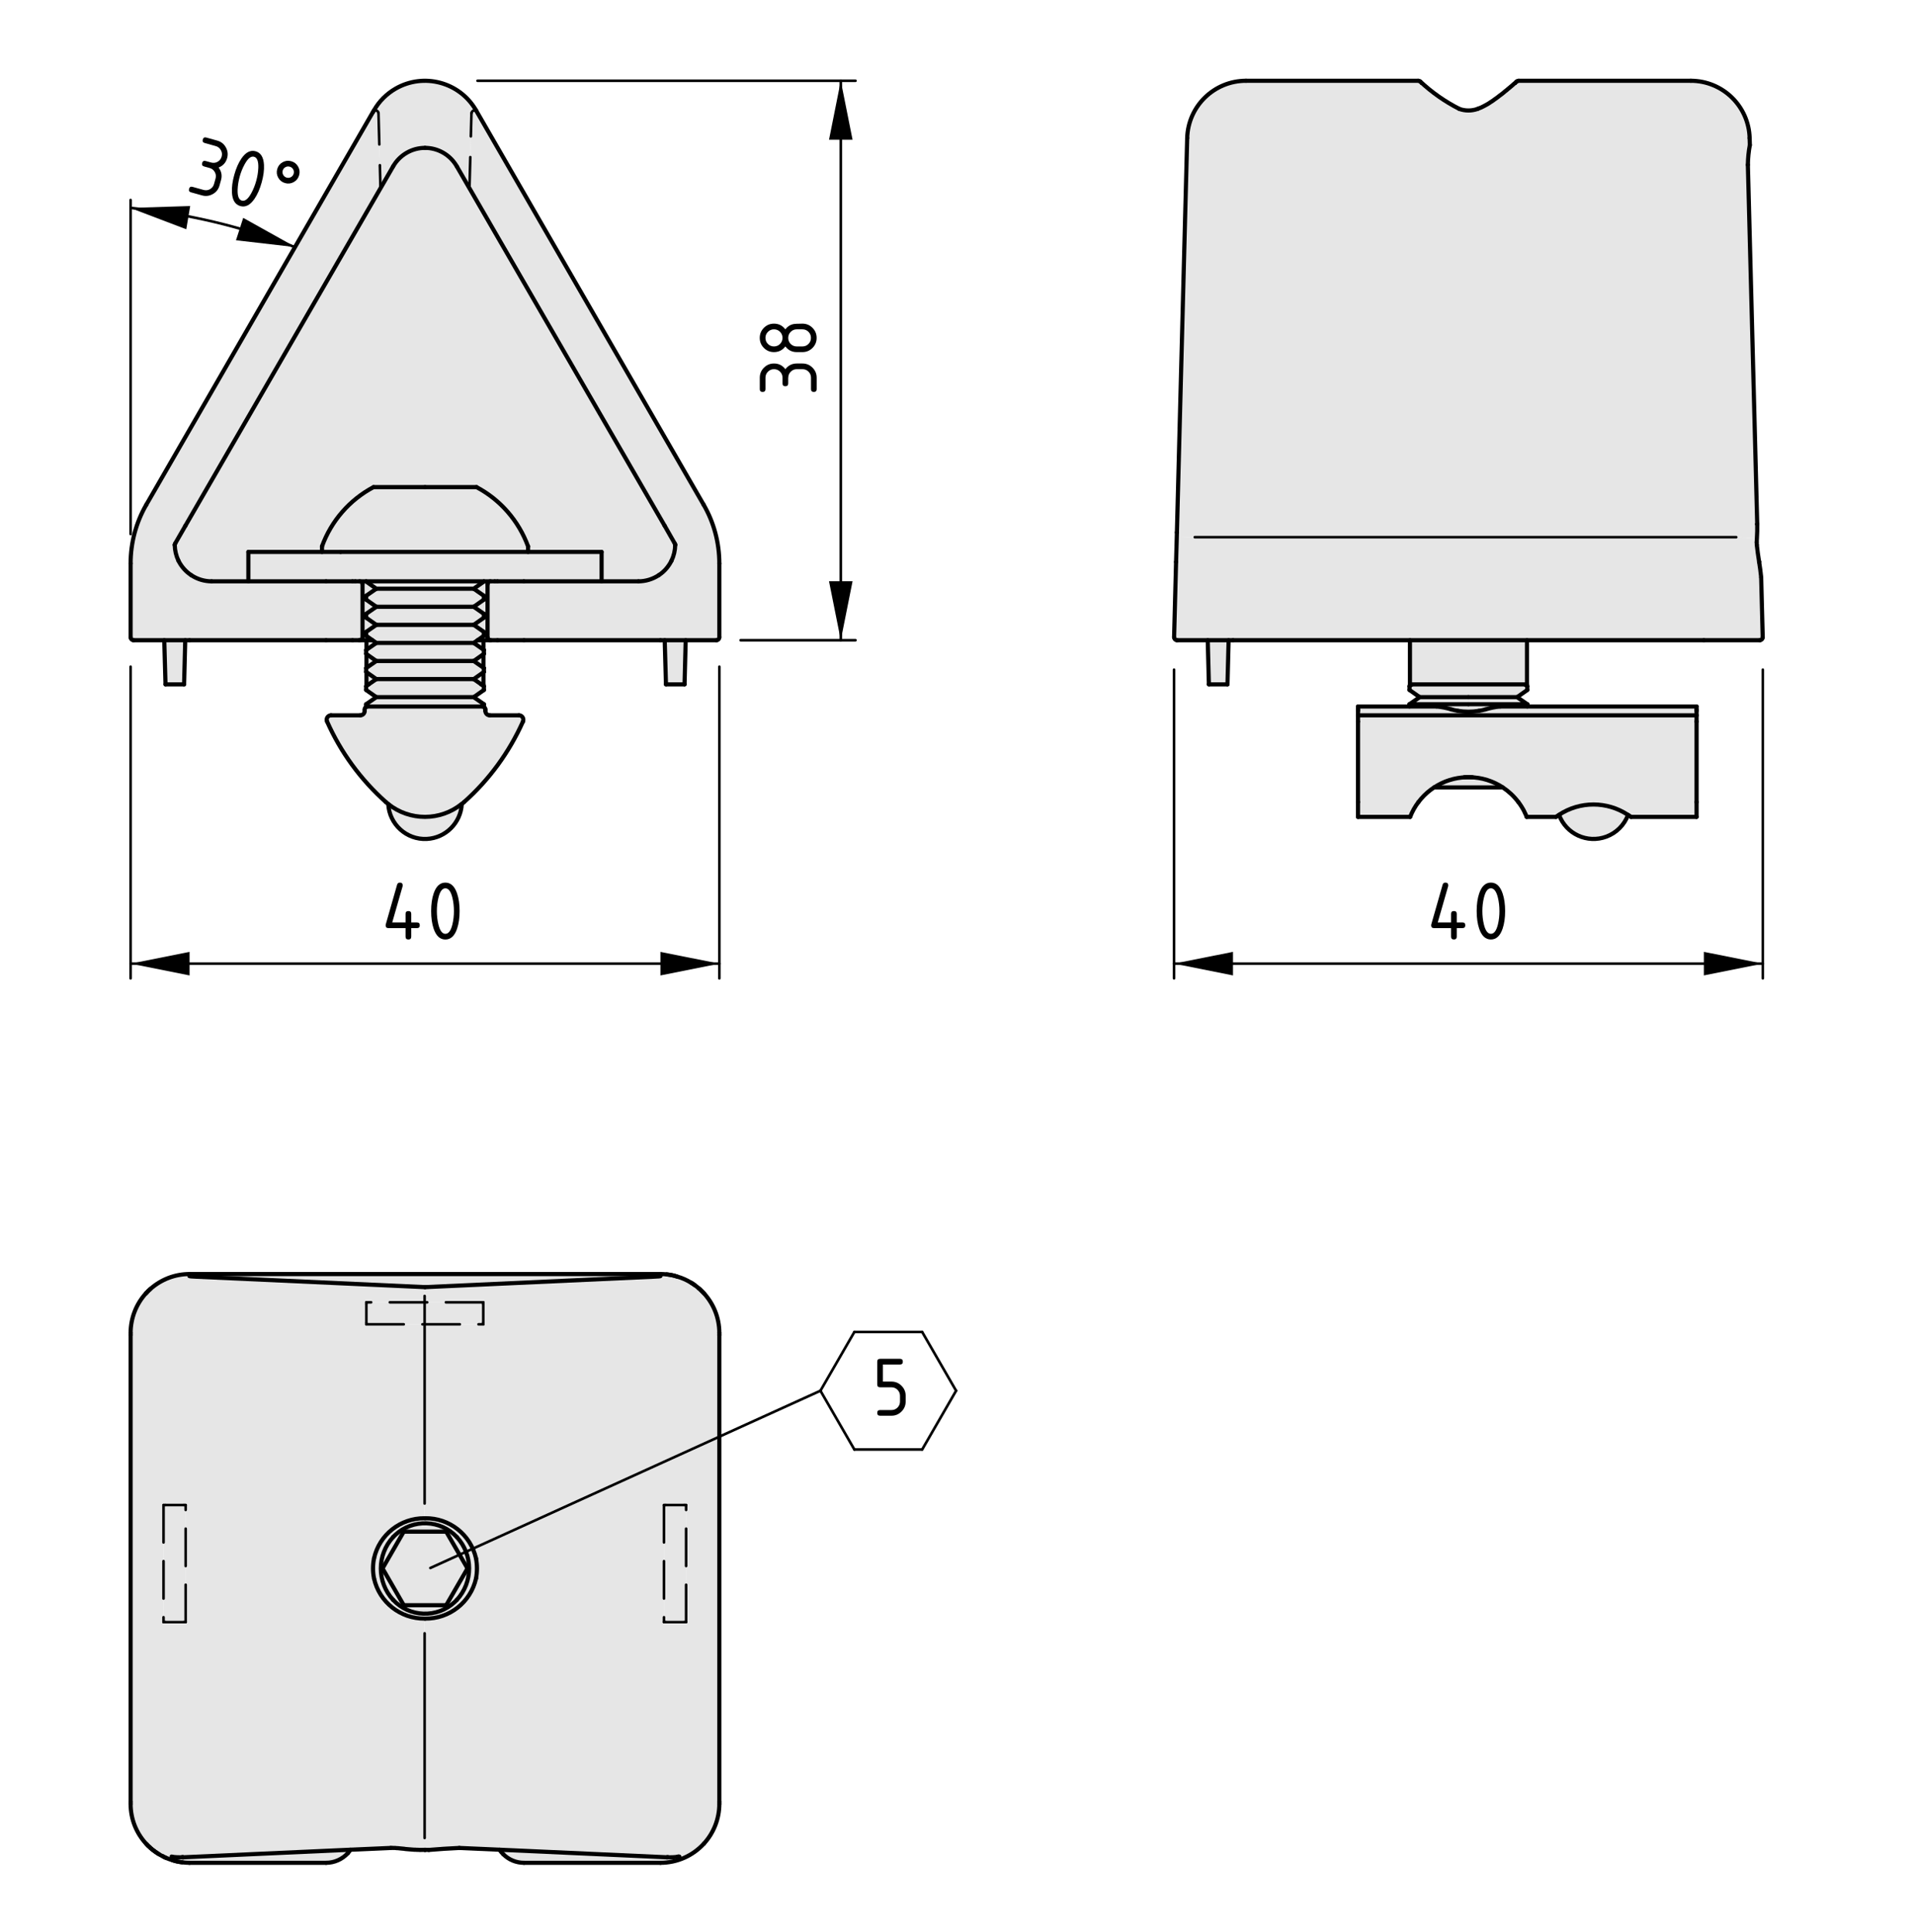 <?xml version="1.0" encoding="UTF-8"?>
<svg xmlns="http://www.w3.org/2000/svg" version="1.1" viewBox="0 0 184.304 186">
  <defs>
    <style>
      .cls-1 {
        fill: #000;
      }

      .cls-1, .cls-2 {
        stroke-width: 0px;
      }

      .cls-3 {
        stroke-dasharray: 0 0 3.6 1.8;
      }

      .cls-3, .cls-4, .cls-5, .cls-6, .cls-7 {
        fill: none;
        stroke: #000;
        stroke-linecap: round;
      }

      .cls-3, .cls-4, .cls-5, .cls-7 {
        stroke-linejoin: round;
      }

      .cls-3, .cls-5, .cls-6, .cls-7 {
        stroke-width: .25px;
      }

      .cls-4 {
        stroke-width: .4px;
      }

      .cls-5 {
        stroke-dasharray: 0 0 3 2;
      }

      .cls-2 {
        fill: #e6e6e6;
      }
    </style>
  </defs>
  <g id="Kontur">
    <g id="LINE">
      <g>
        <g>
          <path class="cls-2" d="M169.207,50.467c.01.46,0,.91-.03,1.37l-1.99-.12h-52.14l-1.73-.05.01-.41.99-37.96c.08-3.07,2.59-5.52,5.67-5.52h16.58c.07,0,.13.03.19.07,1.12,1.05,2.39,1.94,3.77,2.64.56.2,1.18.2,1.75,0l.12-.05.1-.04.13-.05.12-.06.12-.06.13-.07.13-.07.14-.08.13-.08.13-.09.13-.08.13-.09.12-.09.13-.09.11-.08.12-.09.11-.09.11-.08.11-.08.1-.08.1-.08.09-.08.09-.07.09-.07.08-.07.08-.07.08-.06.07-.06.07-.06.06-.05.06-.05.06-.05.05-.05.05-.04.04-.04.05-.04.04-.03.03-.03.03-.03.03-.02.02-.02.02-.02.02-.02.02-.01.01-.01.01-.01c.05-.04.12-.07.19-.07h16.57c3.08,0,5.59,2.45,5.67,5.52l.02.67c-.12.62-.18,1.26-.19,1.9l.9,34.59v.01Z"/>
          <path class="cls-2" d="M115.047,51.717h52.14l1.99.12c0,.12-.01.25-.02.37,0,.08,0,.16.01.24.06.54.13,1.08.22,1.62.08.5.15,1.01.2,1.51v.02l.15,5.75v.01c0,.15-.13.28-.28.28h-56.12c-.16,0-.28-.14-.28-.29l.19-7.25.07-2.43,1.73.05Z"/>
          <path class="cls-2" d="M64.107,156.167h1.96v-11.27h-2.13v11.27h.17ZM65.277,178.757c.04.01.08,0,.12-.01v-.01h-.08l-.03.01-.01.01ZM40.927,123.917l21.91-1c.5-.02.76-.04.76-.07v-.19c.2,0,.4.01.6.03.34.04.68.1,1,.21.48.13.94.34,1.36.6.11.06.23.14.33.22.14.09.26.19.39.31.08.05.16.12.23.2.07.06.13.12.19.19.97,1.02,1.57,2.39,1.57,3.91v45.34c0,1.41-.53,2.78-1.48,3.82-1.08,1.18-2.59,1.85-4.19,1.85h-13.14c-.75,0-1.46-.29-1.99-.82-.14-.13-.26-.28-.37-.44l-3.87-.17c-.49.02-.98.05-1.46.08l-1.88-1.04v-21.12h.04c2.34.04,4.39-1.57,4.91-3.86.12-.64.12-1.3,0-1.94-.52-2.29-2.57-3.9-4.91-3.86h-.04v-18.67h5.65v-2.12h-5.65v-.61l.04-.85Z"/>
          <path class="cls-2" d="M17.877,156.167v-11.27h-2.13v11.27h2.13ZM14.487,124.087c1.04-.92,2.37-1.43,3.76-1.43v.19c0,.03.26.05.76.07l21.92,1-.04.85v.61h-5.61v2.12h5.61v18.67c-2.33-.02-4.36,1.58-4.87,3.86-.13.64-.13,1.3,0,1.94.51,2.28,2.54,3.88,4.87,3.86v21.12l1.88,1.04c-.49.03-.98.07-1.46.11h-.04l-.31-.01h-.07l-.36.01h-.13l-.13-.01h-.13l-.12-.01h-.13l-.13-.01-.13-.01-.12-.01-.13-.01-.12-.01-.12-.01-.11-.01-.11-.02-.11-.01-.11-.01-.1-.01-.11-.01-.09-.01-.1-.01h-.09l-.08-.01-.09-.01h-.22l-.06-.01-.06.01h-.08l-3.87.17c-.08.12-.16.23-.25.33-.54.59-1.3.93-2.1.93h-13.15c-.24,0-.48-.02-.71-.05-.33-.04-.65-.1-.95-.21-.2-.05-.38-.12-.56-.2-.03,0-.05-.01-.07-.03-.1-.04-.19-.08-.28-.14-.14-.06-.27-.13-.39-.21-.11-.06-.22-.14-.33-.22-.03-.01-.06-.03-.08-.06-.13-.09-.26-.19-.38-.3-.02-.02-.05-.04-.07-.07-.12-.09-.23-.2-.33-.32l-.06-.06c-.91-1.01-1.46-2.33-1.46-3.8v-45.34c0-1.41.53-2.78,1.48-3.82h.01c.13-.15.27-.29.42-.42Z"/>
          <path class="cls-2" d="M18.247,122.657h45.35v.19c0,.03-.26.05-.76.07l-21.91,1-21.92-1c-.5-.02-.76-.04-.76-.07v-.19Z"/>
          <path class="cls-2" d="M40.887,155.827c-2.33.02-4.36-1.58-4.87-3.86-.13-.64-.13-1.3,0-1.94.51-2.28,2.54-3.88,4.87-3.86h.04c2.34-.04,4.39,1.57,4.91,3.86.12.64.12,1.3,0,1.94-.52,2.29-2.57,3.9-4.91,3.86h-.04ZM37.857,154.027c1.58,1.69,4.24,1.78,5.93.2.07-.07.14-.13.2-.2,1.58-1.71,1.58-4.34,0-6.05-1.58-1.69-4.24-1.78-5.93-.2l-.2.2c-1.58,1.71-1.58,4.34,0,6.05Z"/>
          <path class="cls-2" d="M38.877,147.457l-2.04,3.54,2.04,3.54h4.09l2.05-3.54-2.05-3.54h-4.09ZM43.787,154.227c-1.69,1.58-4.35,1.49-5.93-.2-1.58-1.71-1.58-4.34,0-6.05l.2-.2c1.69-1.58,4.35-1.49,5.93.2,1.58,1.71,1.58,4.34,0,6.05-.06.07-.13.13-.2.2Z"/>
          <polygon class="cls-2" points="42.967 154.537 38.877 154.537 36.837 150.997 38.877 147.457 42.967 147.457 45.017 150.997 42.967 154.537"/>
          <polygon class="cls-2" points="46.537 127.497 40.887 127.497 40.887 125.377 46.537 125.377 46.537 125.537 46.537 127.337 46.537 127.497"/>
          <polygon class="cls-2" points="40.887 125.377 40.887 127.497 35.277 127.497 35.277 127.337 35.277 125.537 35.277 125.377 40.887 125.377"/>
          <polygon class="cls-2" points="15.917 156.167 15.747 156.167 15.747 144.897 15.917 144.897 17.707 144.897 17.877 144.897 17.877 156.167 17.707 156.167 15.917 156.167"/>
          <polygon class="cls-2" points="66.067 144.897 66.067 156.167 65.897 156.167 64.107 156.167 63.937 156.167 63.937 144.897 64.107 144.897 65.897 144.897 66.067 144.897"/>
          <polygon class="cls-2" points="147.037 61.637 147.037 65.887 146.827 65.887 135.967 65.887 135.767 65.887 135.767 61.637 147.037 61.637"/>
          <path class="cls-2" d="M141.567,74.827c-.14-.01-.27-.01-.41,0-1.06.04-2.12.36-3.06.98-.11.07-.22.15-.33.23-.44.33-.84.73-1.18,1.18-.33.43-.6.92-.8,1.43h-5.02v-9.78h32.6v9.78h-6.31c-.09-.07-.19-.14-.29-.19-2.01-1.34-4.63-1.34-6.65-.01-.1.06-.19.13-.29.2h-2.82v-.02l-.02-.02-.01-.04-.02-.05-.03-.07-.03-.08-.05-.08-.04-.1-.06-.12-.06-.12-.08-.13-.08-.14-.1-.15-.1-.15-.12-.16c-.43-.57-.94-1.04-1.5-1.41-.94-.62-2.03-.96-3.14-.98Z"/>
          <path class="cls-2" d="M156.767,78.457c-.36.97-1.12,1.73-2.09,2.09-1.83.68-3.87-.25-4.55-2.09l-.01-.01c2.02-1.33,4.64-1.33,6.65.01Z"/>
          <path class="cls-2" d="M144.707,75.807h-6.61c.94-.62,2-.94,3.06-.98h.41c1.11.02,2.2.36,3.14.98Z"/>
          <path class="cls-2" d="M138.327,68.017h-2.6v-.22h11.34v.22h-2.6c-.49.04-.96.14-1.43.28l-.31.08-.33.06c-.66.11-1.34.11-2,0l-.32-.06-.32-.08c-.46-.14-.94-.24-1.43-.28Z"/>
          <path class="cls-2" d="M135.727,68.017h2.6c.49.04.97.14,1.43.28l.32.08.32.06c.66.11,1.34.11,2,0l.33-.06.31-.08c.47-.14.94-.24,1.43-.28h18.9v.85h-32.6v-.85h4.96Z"/>
          <polygon class="cls-2" points="136.707 67.117 141.397 67.117 146.087 67.117 147.067 67.797 141.397 67.797 135.727 67.797 136.707 67.117"/>
          <polygon class="cls-2" points="135.967 65.887 146.827 65.887 147.067 66.057 147.067 66.427 146.087 67.117 141.397 67.117 136.707 67.117 135.727 66.427 135.727 66.057 135.967 65.887"/>
          <polygon class="cls-2" points="118.307 61.637 118.197 65.887 116.407 65.887 116.297 61.637 118.307 61.637"/>
          <path class="cls-2" d="M67.507,124.227c.07.06.13.12.19.19-.06-.07-.12-.13-.19-.19Z"/>
          <path class="cls-2" d="M66.887,123.717c-.1-.08-.22-.16-.33-.22.12.07.23.14.33.22Z"/>
          <polygon class="cls-2" points="66.027 61.637 65.917 65.887 64.127 65.887 64.007 61.637 66.027 61.637"/>
          <path class="cls-2" d="M50.847,52.597v.54h-19.84v-.54c.89-2.45,2.66-4.48,4.96-5.7h9.92c2.3,1.22,4.06,3.25,4.96,5.7Z"/>
          <path class="cls-2" d="M45.537,10.677c.14-.08.31-.04.39.1l21.82,37.8c1,1.72,1.52,3.68,1.52,5.67v7.11c0,.15-.12.28-.28.28h-21.76c-.15,0-.28-.13-.28-.28v-5.11c0-.15.13-.28.28-.28h14.25c.7,0,1.38-.21,1.97-.6.52-.34.93-.82,1.21-1.38.23-.48.35-.99.36-1.52v-.03c0-.04-.02-.08-.04-.11-.33-.57-.65-1.15-.98-1.72-6.26-10.82-12.52-21.64-18.79-32.48l.19-7.22c.01-.09.06-.18.14-.23Z"/>
          <polygon class="cls-2" points="46.557 62.977 46.557 64.287 45.617 63.637 46.557 62.977"/>
          <polygon class="cls-2" points="45.617 65.377 46.557 64.717 46.557 65.887 46.357 65.887 46.347 65.887 45.617 65.377"/>
          <path class="cls-2" d="M46.557,61.637h-.57l.61-.43v-.37l-.98-.68.98-.69v-.37l-.98-.68.98-.69v-.37l-.98-.68.98-.69v-.02h.63c-.15,0-.28.13-.28.28v5.11c0,.15.13.28.28.28h-.67Z"/>
          <polygon class="cls-2" points="45.987 61.637 46.557 61.637 46.557 62.547 45.617 61.897 45.987 61.637"/>
          <path class="cls-2" d="M37.387,77.407c2.07,1.65,5.01,1.65,7.07-.01l.01.01c-.1,1.81-1.55,3.27-3.37,3.36-1.95.1-3.61-1.41-3.71-3.36Z"/>
          <path class="cls-2" d="M34.907,61.357c0,.15-.13.28-.29.28H12.857c-.15,0-.28-.13-.28-.28v-7.11c0-1.99.52-3.95,1.52-5.67L35.917,10.777c.01-.01.01-.02.02-.02.05-.08.13-.12.22-.12.16-.01.29.12.29.27l.19,7.22c-6.26,10.84-12.53,21.66-18.78,32.48-.33.57-.66,1.15-.99,1.72-.02.03-.03.07-.03.1l-.01.04c.01.53.13,1.04.36,1.52.28.56.7,1.04,1.22,1.38.58.39,1.26.6,1.97.6h14.24c.16,0,.29.13.29.28v5.11Z"/>
          <polygon class="cls-2" points="36.237 56.677 35.257 55.987 35.257 55.967 46.597 55.967 46.597 55.987 45.617 56.677 36.237 56.677"/>
          <polygon class="cls-2" points="36.237 58.417 35.257 57.727 35.257 57.357 36.237 56.677 45.617 56.677 46.597 57.357 46.597 57.727 45.617 58.417 36.237 58.417"/>
          <polygon class="cls-2" points="36.237 60.157 35.257 59.467 35.257 59.097 36.237 58.417 45.617 58.417 46.597 59.097 46.597 59.467 45.617 60.157 36.237 60.157"/>
          <polygon class="cls-2" points="35.867 61.637 35.257 61.207 35.257 60.837 36.237 60.157 45.617 60.157 46.597 60.837 46.597 61.207 45.987 61.637 45.617 61.897 36.237 61.897 35.867 61.637"/>
          <polygon class="cls-2" points="35.867 61.637 36.237 61.897 35.287 62.557 35.287 61.637 35.867 61.637"/>
          <polygon class="cls-2" points="35.287 62.977 35.287 62.967 36.237 63.637 35.287 64.297 35.287 62.977"/>
          <path class="cls-2" d="M35.937,10.757l.08-.14c.49-.87,1.21-1.58,2.07-2.08,2.71-1.56,6.18-.64,7.75,2.08l.09.16c-.08-.14-.25-.18-.39-.1-.08.05-.13.14-.14.23l-.19,7.22c-.41-.7-.81-1.41-1.22-2.11-.63-1.1-1.8-1.78-3.06-1.78-1.27,0-2.44.68-3.07,1.78-.41.7-.81,1.41-1.22,2.11l-.19-7.22c0-.15-.13-.28-.29-.27-.09,0-.17.04-.22.12Z"/>
          <polygon class="cls-2" points="35.287 64.707 36.237 65.377 35.497 65.887 35.287 65.887 35.287 64.717 35.287 64.707"/>
          <polygon class="cls-2" points="35.497 65.887 36.237 65.377 45.617 65.377 46.347 65.887 46.357 65.887 46.597 66.057 46.597 66.427 45.617 67.117 36.237 67.117 35.257 66.427 35.257 66.057 35.497 65.887"/>
          <path class="cls-2" d="M46.447,68.017h-11.05c-.05,0-.1.01-.14.04v-.26l.98-.68h9.38l.98.68v.26c-.04-.03-.1-.04-.15-.04Z"/>
          <polygon class="cls-2" points="35.287 62.557 36.237 61.897 45.617 61.897 46.557 62.547 46.557 62.557 46.597 62.577 46.597 62.947 46.557 62.977 45.617 63.637 36.237 63.637 35.287 62.967 35.257 62.947 35.257 62.577 35.287 62.557"/>
          <polygon class="cls-2" points="35.287 64.297 36.237 63.637 45.617 63.637 46.557 64.287 46.557 64.297 46.597 64.317 46.597 64.687 46.557 64.717 45.617 65.377 36.237 65.377 35.287 64.707 35.257 64.687 35.257 64.317 35.287 64.297"/>
          <path class="cls-2" d="M34.907,61.357v-5.11c0-.15-.13-.28-.29-.28h.64v.02l.98.69-.98.68v.37l.98.69-.98.68v.37l.98.69-.98.68v.37l.61.43h-1.25c.16,0,.29-.13.29-.28Z"/>
          <path class="cls-2" d="M34.687,68.867c.24,0,.43-.19.43-.43v-.14c0-.11.05-.2.14-.24.04-.03.09-.04.14-.04h11.05c.05,0,.11.01.15.04.08.05.14.13.14.24v.14c0,.24.19.43.42.43h2.81c.06,0,.12.01.17.03.22.1.31.35.22.57-1.32,2.95-3.25,5.6-5.67,7.75-.07.07-.15.13-.23.18-2.06,1.66-5,1.66-7.07.01-.08-.06-.15-.12-.23-.19-2.42-2.15-4.35-4.8-5.66-7.75-.03-.06-.04-.12-.04-.18,0-.23.19-.42.42-.42h2.81Z"/>
          <polygon class="cls-2" points="32.797 53.137 50.847 53.137 57.927 53.137 57.927 55.967 50.447 55.967 47.897 55.967 47.647 55.967 47.227 55.967 46.597 55.967 35.257 55.967 34.617 55.967 34.207 55.967 33.947 55.967 31.397 55.967 23.917 55.967 23.917 53.137 31.007 53.137 32.797 53.137"/>
          <path class="cls-2" d="M63.997,50.607c.33.57.65,1.15.98,1.72.02.03.04.07.04.11v.03c-.01.53-.13,1.04-.36,1.52-.28.56-.69,1.04-1.21,1.38-.59.39-1.27.6-1.97.6h-3.55v-2.83h-7.08v-.54c-.9-2.45-2.66-4.48-4.96-5.7h-9.92c-2.3,1.22-4.07,3.25-4.96,5.7v.54h-7.09v2.83h-3.54c-.71,0-1.39-.21-1.97-.6-.52-.34-.94-.82-1.22-1.38-.23-.48-.35-.99-.36-1.52l.01-.04c0-.03.01-.07.03-.1.33-.57.66-1.15.99-1.72,6.25-10.82,12.52-21.64,18.78-32.48.41-.7.81-1.41,1.22-2.11.63-1.1,1.8-1.78,3.07-1.78,1.26,0,2.43.68,3.06,1.78.41.7.81,1.41,1.22,2.11,6.27,10.84,12.53,21.66,18.79,32.48Z"/>
          <polygon class="cls-2" points="17.837 61.637 17.727 65.887 15.937 65.887 15.817 61.637 17.837 61.637"/>
          <path class="cls-2" d="M14.957,178.277c.11.08.22.16.33.22-.11-.07-.22-.14-.33-.22Z"/>
          <path class="cls-2" d="M14.497,177.917c.12.11.25.21.38.3-.13-.09-.26-.19-.38-.3Z"/>
          <path class="cls-2" d="M14.487,124.087c-.15.13-.29.27-.42.42.13-.16.28-.3.42-.42Z"/>
          <path class="cls-2" d="M14.427,177.847c-.12-.1-.23-.21-.33-.32.1.12.21.23.33.32Z"/>
        </g>
        <g>
          <path class="cls-4" d="M37.387,77.407c.1,1.95,1.76,3.46,3.71,3.36,1.82-.09,3.27-1.55,3.37-3.36"/>
          <path class="cls-4" d="M35.967,46.897c-2.3,1.22-4.07,3.25-4.96,5.7"/>
          <path class="cls-4" d="M50.847,52.597c-.9-2.45-2.66-4.48-4.96-5.7"/>
          <line class="cls-4" x1="31.007" y1="52.597" x2="31.007" y2="53.137"/>
          <line class="cls-4" x1="50.847" y1="53.137" x2="50.847" y2="52.597"/>
          <line class="cls-4" x1="46.557" y1="64.287" x2="45.617" y2="63.637"/>
          <line class="cls-4" x1="46.597" y1="64.317" x2="46.557" y2="64.297"/>
          <polyline class="cls-4" points="36.237 63.637 35.287 64.297 35.257 64.317"/>
          <polyline class="cls-4" points="35.257 62.947 35.287 62.967 36.237 63.637"/>
          <polyline class="cls-4" points="45.617 63.637 46.557 62.977 46.597 62.947"/>
          <line class="cls-4" x1="35.257" y1="55.987" x2="36.237" y2="56.677"/>
          <line class="cls-4" x1="45.617" y1="56.677" x2="46.597" y2="55.987"/>
          <line class="cls-4" x1="35.257" y1="57.727" x2="36.237" y2="58.417"/>
          <line class="cls-4" x1="45.617" y1="58.417" x2="46.597" y2="57.727"/>
          <line class="cls-4" x1="46.597" y1="60.837" x2="45.617" y2="60.157"/>
          <line class="cls-4" x1="36.237" y1="60.157" x2="35.257" y2="60.837"/>
          <line class="cls-4" x1="46.597" y1="59.097" x2="45.617" y2="58.417"/>
          <line class="cls-4" x1="36.237" y1="58.417" x2="35.257" y2="59.097"/>
          <line class="cls-4" x1="35.257" y1="66.427" x2="36.237" y2="67.117"/>
          <line class="cls-4" x1="45.617" y1="67.117" x2="46.597" y2="66.427"/>
          <line class="cls-4" x1="46.597" y1="57.357" x2="45.617" y2="56.677"/>
          <line class="cls-4" x1="36.237" y1="56.677" x2="35.257" y2="57.357"/>
          <line class="cls-4" x1="35.257" y1="59.467" x2="36.237" y2="60.157"/>
          <line class="cls-4" x1="45.617" y1="60.157" x2="46.597" y2="59.467"/>
          <line class="cls-4" x1="46.347" y1="65.887" x2="45.617" y2="65.377"/>
          <line class="cls-4" x1="46.597" y1="66.057" x2="46.357" y2="65.887"/>
          <polyline class="cls-4" points="36.237 65.377 35.497 65.887 35.257 66.057"/>
          <polyline class="cls-4" points="35.257 61.207 35.867 61.637 36.237 61.897"/>
          <polyline class="cls-4" points="45.617 61.897 45.987 61.637 46.597 61.207"/>
          <line class="cls-4" x1="46.597" y1="67.797" x2="45.617" y2="67.117"/>
          <line class="cls-4" x1="36.237" y1="67.117" x2="35.257" y2="67.797"/>
          <line class="cls-4" x1="46.557" y1="62.547" x2="45.617" y2="61.897"/>
          <line class="cls-4" x1="46.597" y1="62.577" x2="46.557" y2="62.557"/>
          <polyline class="cls-4" points="36.237 61.897 35.287 62.557 35.257 62.577"/>
          <polyline class="cls-4" points="35.257 64.687 35.287 64.707 36.237 65.377"/>
          <polyline class="cls-4" points="45.617 65.377 46.557 64.717 46.597 64.687"/>
          <line class="cls-4" x1="35.257" y1="62.577" x2="35.257" y2="62.947"/>
          <line class="cls-4" x1="46.597" y1="62.947" x2="46.597" y2="62.577"/>
          <line class="cls-4" x1="35.257" y1="64.317" x2="35.257" y2="64.687"/>
          <line class="cls-4" x1="46.597" y1="64.687" x2="46.597" y2="64.317"/>
          <line class="cls-4" x1="35.257" y1="57.357" x2="35.257" y2="57.727"/>
          <line class="cls-4" x1="46.597" y1="57.727" x2="46.597" y2="57.357"/>
          <line class="cls-4" x1="35.257" y1="66.057" x2="35.257" y2="66.427"/>
          <line class="cls-4" x1="46.597" y1="66.427" x2="46.597" y2="66.057"/>
          <line class="cls-4" x1="35.257" y1="67.797" x2="35.257" y2="68.057"/>
          <line class="cls-4" x1="46.597" y1="68.057" x2="46.597" y2="67.797"/>
          <line class="cls-4" x1="35.257" y1="59.097" x2="35.257" y2="59.467"/>
          <line class="cls-4" x1="46.597" y1="59.467" x2="46.597" y2="59.097"/>
          <line class="cls-4" x1="35.257" y1="60.837" x2="35.257" y2="61.207"/>
          <line class="cls-4" x1="46.597" y1="61.207" x2="46.597" y2="60.837"/>
          <line class="cls-4" x1="35.257" y1="55.967" x2="35.257" y2="55.987"/>
          <line class="cls-4" x1="46.597" y1="55.987" x2="46.597" y2="55.967"/>
          <line class="cls-4" x1="57.927" y1="55.967" x2="57.927" y2="53.137"/>
          <line class="cls-4" x1="23.917" y1="53.137" x2="23.917" y2="55.967"/>
          <path class="cls-4" d="M44.687,77.217c2.42-2.15,4.35-4.8,5.67-7.75"/>
          <path class="cls-4" d="M50.357,69.467c.09-.22,0-.47-.22-.57-.05-.02-.11-.03-.17-.03"/>
          <line class="cls-4" x1="46.447" y1="68.017" x2="35.397" y2="68.017"/>
          <path class="cls-4" d="M31.877,68.867c-.23,0-.42.19-.42.42,0,.06.01.12.04.18"/>
          <path class="cls-4" d="M35.397,68.017c-.05,0-.1.01-.14.04-.09.04-.14.13-.14.24"/>
          <path class="cls-4" d="M46.737,68.437c0,.24.19.43.42.43"/>
          <line class="cls-4" x1="46.737" y1="68.437" x2="46.737" y2="68.297"/>
          <path class="cls-4" d="M37.157,77.217c.08.07.15.13.23.19,2.07,1.65,5.01,1.65,7.07-.01.08-.05.16-.11.23-.18"/>
          <path class="cls-4" d="M34.687,68.867c.24,0,.43-.19.43-.43"/>
          <path class="cls-4" d="M31.497,69.467c1.31,2.95,3.24,5.6,5.66,7.75"/>
          <path class="cls-4" d="M46.737,68.297c0-.11-.06-.19-.14-.24-.04-.03-.1-.04-.15-.04"/>
          <line class="cls-4" x1="34.687" y1="68.867" x2="31.877" y2="68.867"/>
          <line class="cls-4" x1="35.117" y1="68.297" x2="35.117" y2="68.437"/>
          <line class="cls-4" x1="49.967" y1="68.867" x2="47.157" y2="68.867"/>
          <line class="cls-4" x1="40.927" y1="46.897" x2="45.887" y2="46.897"/>
          <line class="cls-4" x1="35.967" y1="46.897" x2="40.927" y2="46.897"/>
          <line class="cls-4" x1="36.237" y1="63.637" x2="45.617" y2="63.637"/>
          <line class="cls-4" x1="36.237" y1="56.677" x2="45.617" y2="56.677"/>
          <line class="cls-4" x1="36.237" y1="58.417" x2="45.617" y2="58.417"/>
          <line class="cls-4" x1="36.237" y1="60.157" x2="45.617" y2="60.157"/>
          <line class="cls-4" x1="36.237" y1="67.117" x2="45.617" y2="67.117"/>
          <line class="cls-4" x1="36.237" y1="65.377" x2="45.617" y2="65.377"/>
          <line class="cls-4" x1="36.237" y1="61.897" x2="45.617" y2="61.897"/>
          <polyline class="cls-4" points="47.647 55.967 47.227 55.967 46.597 55.967 35.257 55.967 34.617 55.967 34.207 55.967"/>
          <polyline class="cls-4" points="32.797 53.137 31.007 53.137 23.917 53.137"/>
          <polyline class="cls-4" points="57.927 53.137 50.847 53.137 32.797 53.137"/>
          <line class="cls-4" x1="69.267" y1="54.247" x2="69.267" y2="61.357"/>
          <path class="cls-4" d="M63.447,55.367c.52-.34.93-.82,1.21-1.38"/>
          <line class="cls-4" x1="12.577" y1="61.357" x2="12.577" y2="54.247"/>
          <path class="cls-4" d="M17.187,53.987c.28.56.7,1.04,1.22,1.38"/>
          <polyline class="cls-4" points="68.987 61.637 66.027 61.637 64.007 61.637 63.597 61.637"/>
          <path class="cls-4" d="M68.987,61.637c.16,0,.28-.13.28-.28"/>
          <line class="cls-4" x1="63.597" y1="61.637" x2="50.457" y2="61.637"/>
          <polyline class="cls-4" points="18.247 61.637 17.837 61.637 15.817 61.637 12.857 61.637"/>
          <path class="cls-4" d="M12.577,61.357c0,.15.13.28.28.28"/>
          <line class="cls-4" x1="31.397" y1="61.637" x2="18.247" y2="61.637"/>
          <line class="cls-4" x1="50.457" y1="61.637" x2="47.907" y2="61.637"/>
          <line class="cls-4" x1="33.947" y1="61.637" x2="31.397" y2="61.637"/>
          <line class="cls-4" x1="47.897" y1="55.967" x2="50.447" y2="55.967"/>
          <line class="cls-4" x1="31.397" y1="55.967" x2="33.947" y2="55.967"/>
          <path class="cls-4" d="M61.477,55.967c.7,0,1.38-.21,1.97-.6"/>
          <path class="cls-4" d="M18.407,55.367c.58.39,1.26.6,1.97.6"/>
          <polyline class="cls-4" points="20.377 55.967 23.917 55.967 31.397 55.967"/>
          <polyline class="cls-4" points="50.447 55.967 57.927 55.967 61.477 55.967"/>
          <path class="cls-4" d="M64.657,53.987c.23-.48.35-.99.36-1.52"/>
          <path class="cls-4" d="M69.267,54.247c0-1.99-.52-3.95-1.52-5.67"/>
          <path class="cls-4" d="M14.097,48.577c-1,1.72-1.52,3.68-1.52,5.67"/>
          <path class="cls-4" d="M16.827,52.467c.01.53.13,1.04.36,1.52"/>
          <polyline class="cls-4" points="45.837 10.617 45.927 10.777 67.747 48.577"/>
          <line class="cls-4" x1="35.937" y1="10.757" x2="36.017" y2="10.617"/>
          <line class="cls-4" x1="14.097" y1="48.577" x2="35.917" y2="10.777"/>
          <line class="cls-4" x1="16.837" y1="52.427" x2="16.827" y2="52.467"/>
          <line class="cls-4" x1="65.017" y1="52.437" x2="65.017" y2="52.467"/>
          <path class="cls-4" d="M45.837,10.617c-1.57-2.72-5.04-3.64-7.75-2.08-.86.5-1.58,1.21-2.07,2.08"/>
          <line class="cls-4" x1="34.617" y1="61.637" x2="33.947" y2="61.637"/>
          <line class="cls-4" x1="47.907" y1="61.637" x2="47.227" y2="61.637"/>
          <line class="cls-4" x1="33.947" y1="55.967" x2="34.207" y2="55.967"/>
          <line class="cls-4" x1="47.647" y1="55.967" x2="47.897" y2="55.967"/>
          <line class="cls-4" x1="64.127" y1="65.887" x2="65.917" y2="65.887"/>
          <line class="cls-4" x1="64.127" y1="65.887" x2="64.007" y2="61.637"/>
          <line class="cls-4" x1="65.917" y1="65.887" x2="66.027" y2="61.637"/>
          <line class="cls-4" x1="17.727" y1="65.887" x2="17.837" y2="61.637"/>
          <line class="cls-4" x1="15.937" y1="65.887" x2="17.727" y2="65.887"/>
          <line class="cls-4" x1="15.937" y1="65.887" x2="15.817" y2="61.637"/>
          <polyline class="cls-4" points="47.227 61.637 46.557 61.637 45.987 61.637"/>
          <polyline class="cls-4" points="35.867 61.637 35.287 61.637 34.617 61.637"/>
          <line class="cls-4" x1="46.557" y1="65.887" x2="46.557" y2="64.717"/>
          <polyline class="cls-4" points="46.557 64.297 46.557 64.287 46.557 62.977"/>
          <polyline class="cls-4" points="46.557 62.557 46.557 62.547 46.557 61.637"/>
          <line class="cls-4" x1="35.287" y1="65.887" x2="35.497" y2="65.887"/>
          <polyline class="cls-4" points="46.347 65.887 46.357 65.887 46.557 65.887"/>
          <line class="cls-4" x1="35.287" y1="65.887" x2="35.287" y2="64.717"/>
          <line class="cls-4" x1="35.287" y1="64.297" x2="35.287" y2="62.977"/>
          <line class="cls-4" x1="35.287" y1="62.557" x2="35.287" y2="61.637"/>
          <path class="cls-4" d="M64.977,52.327c-.33-.57-.65-1.15-.98-1.72"/>
          <path class="cls-4" d="M63.997,50.607c-6.26-10.82-12.52-21.64-18.79-32.48-.41-.7-.81-1.41-1.22-2.11"/>
          <path class="cls-4" d="M65.017,52.437c0-.04-.02-.08-.04-.11"/>
          <path class="cls-4" d="M43.987,16.017c-.63-1.1-1.8-1.78-3.06-1.78"/>
          <path class="cls-4" d="M40.927,14.237c-1.27,0-2.44.68-3.07,1.78"/>
          <path class="cls-4" d="M37.857,16.017c-.41.7-.81,1.41-1.22,2.11-6.26,10.84-12.53,21.66-18.78,32.48"/>
          <path class="cls-4" d="M17.857,50.607c-.33.57-.66,1.15-.99,1.72"/>
          <path class="cls-4" d="M16.867,52.327c-.02.03-.03.07-.03.1"/>
          <line class="cls-4" x1="46.947" y1="56.247" x2="46.947" y2="61.357"/>
          <path class="cls-4" d="M47.227,55.967c-.15,0-.28.13-.28.28"/>
          <path class="cls-4" d="M46.947,61.357c0,.15.13.28.28.28"/>
          <line class="cls-4" x1="34.907" y1="56.247" x2="34.907" y2="61.357"/>
          <path class="cls-4" d="M34.907,56.247c0-.15-.13-.28-.29-.28"/>
          <path class="cls-4" d="M34.617,61.637c.16,0,.29-.13.29-.28"/>
          <path class="cls-3" d="M146.027,7.867c-.05.05-.08.12-.08.19"/>
          <path class="cls-3" d="M136.847,8.057c0-.08-.04-.15-.09-.2"/>
          <path class="cls-3" d="M136.757,7.857v-.01"/>
          <polyline class="cls-3" points="46.537 125.377 40.887 125.377 35.277 125.377"/>
          <line class="cls-3" x1="46.537" y1="125.377" x2="46.537" y2="125.537"/>
          <line class="cls-3" x1="35.277" y1="125.377" x2="35.277" y2="125.537"/>
          <line class="cls-3" x1="46.537" y1="125.537" x2="46.537" y2="127.337"/>
          <line class="cls-3" x1="35.277" y1="127.337" x2="35.277" y2="125.537"/>
          <polyline class="cls-3" points="35.277 127.497 40.887 127.497 46.537 127.497"/>
          <line class="cls-3" x1="46.537" y1="127.497" x2="46.537" y2="127.337"/>
          <line class="cls-3" x1="35.277" y1="127.497" x2="35.277" y2="127.337"/>
          <line class="cls-3" x1="64.107" y1="144.897" x2="65.897" y2="144.897"/>
          <line class="cls-3" x1="65.897" y1="156.167" x2="64.107" y2="156.167"/>
          <line class="cls-3" x1="63.937" y1="144.897" x2="63.937" y2="156.167"/>
          <line class="cls-3" x1="63.937" y1="156.167" x2="64.107" y2="156.167"/>
          <line class="cls-3" x1="63.937" y1="144.897" x2="64.107" y2="144.897"/>
          <line class="cls-3" x1="66.067" y1="156.167" x2="66.067" y2="144.897"/>
          <line class="cls-3" x1="66.067" y1="156.167" x2="65.897" y2="156.167"/>
          <line class="cls-3" x1="66.067" y1="144.897" x2="65.897" y2="144.897"/>
          <line class="cls-3" x1="15.747" y1="144.897" x2="15.747" y2="156.167"/>
          <line class="cls-3" x1="15.747" y1="156.167" x2="15.917" y2="156.167"/>
          <line class="cls-3" x1="15.747" y1="144.897" x2="15.917" y2="144.897"/>
          <line class="cls-3" x1="17.707" y1="156.167" x2="15.917" y2="156.167"/>
          <line class="cls-3" x1="15.917" y1="144.897" x2="17.707" y2="144.897"/>
          <line class="cls-3" x1="17.877" y1="156.167" x2="17.877" y2="144.897"/>
          <line class="cls-3" x1="17.877" y1="144.897" x2="17.707" y2="144.897"/>
          <line class="cls-3" x1="17.877" y1="156.167" x2="17.707" y2="156.167"/>
          <line class="cls-4" x1="40.927" y1="178.087" x2="40.957" y2="178.087"/>
          <line class="cls-4" x1="40.887" y1="178.087" x2="40.927" y2="178.087"/>
          <polyline class="cls-4" points="40.957 178.087 41.267 178.097 41.287 178.097"/>
          <path class="cls-4" d="M44.227,177.907c-.49.02-.98.05-1.46.08-.49.03-.98.07-1.46.11"/>
          <polyline class="cls-4" points="37.627 177.907 37.637 177.907 37.697 177.907 37.757 177.897 37.817 177.907 37.887 177.907 37.967 177.907 38.037 177.907 38.127 177.917 38.207 177.927 38.297 177.927 38.397 177.937 38.487 177.947 38.597 177.957 38.697 177.967 38.807 177.977 38.917 177.987 39.027 178.007 39.137 178.017 39.257 178.027 39.377 178.037 39.507 178.047 39.627 178.057 39.757 178.067 39.887 178.077 40.017 178.077 40.137 178.087 40.267 178.087 40.397 178.097 40.527 178.097 40.887 178.087"/>
          <polyline class="cls-4" points="44.227 177.907 48.097 178.077 64.227 178.807"/>
          <polyline class="cls-4" points="17.627 178.807 33.747 178.077 37.617 177.907"/>
          <path class="cls-4" d="M16.577,178.757c.35.05.7.06,1.04.05"/>
          <path class="cls-4" d="M64.227,178.807c.35.01.7,0,1.04-.05"/>
          <path class="cls-4" d="M14.487,124.087c-.15.13-.29.27-.42.42"/>
          <path class="cls-4" d="M65.197,122.897c-.32-.11-.66-.17-1-.21"/>
          <path class="cls-4" d="M66.887,123.717c-.1-.08-.22-.16-.33-.22"/>
          <path class="cls-4" d="M67.807,124.527c-.04-.04-.07-.08-.11-.11-.06-.07-.12-.13-.19-.19-.07-.08-.15-.15-.23-.2"/>
          <path class="cls-4" d="M16.587,179.077c.31.11.63.17.95.21"/>
          <path class="cls-4" d="M15.677,178.707c.09.06.19.1.28.14.02.02.05.03.07.03"/>
          <path class="cls-4" d="M14.957,178.277c.11.08.22.16.33.22"/>
          <path class="cls-4" d="M14.497,177.917c.12.11.25.21.38.3"/>
          <path class="cls-4" d="M14.097,177.527c.1.12.21.23.33.32"/>
          <line class="cls-4" x1="45.017" y1="150.997" x2="42.967" y2="154.537"/>
          <line class="cls-4" x1="42.967" y1="147.457" x2="45.017" y2="150.997"/>
          <line class="cls-4" x1="38.877" y1="147.457" x2="42.967" y2="147.457"/>
          <line class="cls-4" x1="36.837" y1="150.997" x2="38.877" y2="147.457"/>
          <line class="cls-4" x1="38.877" y1="154.537" x2="36.837" y2="150.997"/>
          <line class="cls-4" x1="42.967" y1="154.537" x2="38.877" y2="154.537"/>
          <path class="cls-4" d="M43.987,147.977c-1.58-1.69-4.24-1.78-5.93-.2l-.2.2"/>
          <path class="cls-4" d="M37.857,147.977c-1.58,1.71-1.58,4.34,0,6.05"/>
          <path class="cls-4" d="M37.857,154.027c1.58,1.69,4.24,1.78,5.93.2.07-.07.14-.13.2-.2"/>
          <path class="cls-4" d="M43.987,154.027c1.58-1.71,1.58-4.34,0-6.05"/>
          <line class="cls-4" x1="17.627" y1="178.807" x2="17.617" y2="178.807"/>
          <line class="cls-4" x1="12.577" y1="173.477" x2="12.577" y2="128.517"/>
          <line class="cls-4" x1="69.267" y1="128.517" x2="69.267" y2="173.477"/>
          <path class="cls-4" d="M65.277,178.757c.04.01.08,0,.12-.01"/>
          <line class="cls-4" x1="12.577" y1="128.517" x2="12.577" y2="128.327"/>
          <path class="cls-4" d="M14.057,124.507c-.95,1.04-1.48,2.41-1.48,3.82"/>
          <path class="cls-4" d="M69.267,128.327c0-1.52-.6-2.89-1.57-3.91-.06-.07-.12-.13-.19-.19-.07-.08-.15-.15-.23-.2-.13-.12-.25-.22-.39-.31-.1-.08-.21-.15-.33-.22-.42-.26-.88-.47-1.36-.6-.32-.11-.66-.17-1-.21-.2-.02-.4-.03-.6-.03"/>
          <line class="cls-4" x1="69.267" y1="128.327" x2="69.267" y2="128.517"/>
          <path class="cls-4" d="M12.577,173.667c0,1.47.55,2.79,1.46,3.8l.06.06c.1.11.21.22.33.32.02.03.05.05.07.07.12.11.25.21.38.3.02.03.05.05.08.06.11.08.22.15.33.22.12.08.25.15.39.21.09.06.18.1.28.14.02.02.04.03.07.03.18.08.36.15.56.2.3.11.62.17.95.21.23.03.47.05.71.05"/>
          <line class="cls-4" x1="12.577" y1="173.667" x2="12.577" y2="173.477"/>
          <line class="cls-4" x1="69.267" y1="173.477" x2="69.267" y2="173.667"/>
          <path class="cls-4" d="M67.787,177.487c.95-1.04,1.48-2.41,1.48-3.82"/>
          <path class="cls-4" d="M48.097,178.077c.11.16.23.31.37.44"/>
          <path class="cls-4" d="M33.497,178.407c.09-.1.17-.21.25-.33"/>
          <path class="cls-4" d="M45.837,150.027c-.52-2.29-2.57-3.9-4.91-3.86"/>
          <path class="cls-4" d="M36.017,151.967c.51,2.28,2.54,3.88,4.87,3.86h.04"/>
          <path class="cls-4" d="M40.927,146.167h-.04c-2.33-.02-4.36,1.58-4.87,3.86"/>
          <path class="cls-4" d="M40.927,155.827c2.34.04,4.39-1.57,4.91-3.86"/>
          <polyline class="cls-7" points="40.887 124.767 40.887 125.377 40.887 127.497 40.887 144.747"/>
          <line class="cls-7" x1="40.887" y1="157.247" x2="40.887" y2="176.947"/>
          <path class="cls-4" d="M45.837,151.967c.12-.64.12-1.3,0-1.94"/>
          <path class="cls-4" d="M36.017,150.027c-.13.64-.13,1.3,0,1.94"/>
          <line class="cls-4" x1="19.007" y1="122.917" x2="40.927" y2="123.917"/>
          <line class="cls-4" x1="40.927" y1="123.917" x2="62.837" y2="122.917"/>
          <path class="cls-4" d="M62.837,122.917c.5-.02.76-.04.76-.07"/>
          <path class="cls-4" d="M18.247,122.847c0,.03.26.05.76.07"/>
          <line class="cls-4" x1="18.247" y1="122.657" x2="18.247" y2="122.847"/>
          <line class="cls-4" x1="63.597" y1="122.657" x2="18.247" y2="122.657"/>
          <line class="cls-4" x1="63.597" y1="122.847" x2="63.597" y2="122.657"/>
          <path class="cls-4" d="M64.227,178.807c.03,0,.06-.01.08-.02"/>
          <path class="cls-4" d="M17.537,178.787c.03.01.05.02.08.02"/>
          <polyline class="cls-4" points="65.397 178.747 65.397 178.737 65.387 178.737 65.357 178.737 65.317 178.737"/>
          <polyline class="cls-4" points="16.577 178.757 16.567 178.757 16.557 178.747 16.527 178.737"/>
          <polyline class="cls-4" points="65.267 178.757 65.277 178.757 65.287 178.747 65.317 178.737"/>
          <path class="cls-4" d="M18.247,122.657c-1.39,0-2.72.51-3.76,1.43-.14.12-.29.26-.42.42h-.01"/>
          <path class="cls-4" d="M63.597,179.337c1.6,0,3.11-.67,4.19-1.85"/>
          <line class="cls-4" x1="18.247" y1="179.337" x2="31.397" y2="179.337"/>
          <line class="cls-4" x1="50.457" y1="179.337" x2="63.597" y2="179.337"/>
          <path class="cls-4" d="M48.467,178.517c.53.53,1.24.82,1.99.82"/>
          <path class="cls-4" d="M31.397,179.337c.8,0,1.56-.34,2.1-.93"/>
          <line class="cls-5" x1="36.447" y1="10.907" x2="36.637" y2="18.127"/>
          <line class="cls-5" x1="45.207" y1="18.127" x2="45.397" y2="10.907"/>
          <path class="cls-5" d="M36.447,10.907c0-.15-.13-.28-.29-.27-.09,0-.17.04-.22.12-.01,0-.01.01-.02.02"/>
          <path class="cls-5" d="M45.927,10.777c-.08-.14-.25-.18-.39-.1-.08.05-.13.14-.14.23"/>
          <path class="cls-4" d="M150.127,78.457c.68,1.84,2.72,2.77,4.55,2.09.97-.36,1.73-1.12,2.09-2.09"/>
          <line class="cls-4" x1="130.767" y1="78.647" x2="135.787" y2="78.647"/>
          <line class="cls-4" x1="157.057" y1="78.647" x2="163.367" y2="78.647"/>
          <line class="cls-4" x1="147.007" y1="78.647" x2="149.827" y2="78.647"/>
          <line class="cls-4" x1="135.727" y1="66.057" x2="135.727" y2="66.427"/>
          <line class="cls-4" x1="147.067" y1="66.427" x2="147.067" y2="66.057"/>
          <line class="cls-4" x1="147.067" y1="66.057" x2="146.827" y2="65.887"/>
          <line class="cls-4" x1="135.967" y1="65.887" x2="135.727" y2="66.057"/>
          <line class="cls-4" x1="135.727" y1="67.797" x2="135.727" y2="68.017"/>
          <line class="cls-4" x1="147.067" y1="68.017" x2="147.067" y2="67.797"/>
          <line class="cls-4" x1="147.067" y1="67.797" x2="146.087" y2="67.117"/>
          <line class="cls-4" x1="136.707" y1="67.117" x2="135.727" y2="67.797"/>
          <line class="cls-4" x1="135.727" y1="66.427" x2="136.707" y2="67.117"/>
          <line class="cls-4" x1="146.087" y1="67.117" x2="147.067" y2="66.427"/>
          <line class="cls-4" x1="168.497" y1="13.967" x2="168.477" y2="13.297"/>
          <path class="cls-4" d="M169.167,52.447c.06.54.13,1.08.22,1.62"/>
          <path class="cls-4" d="M169.157,52.207c0,.08,0,.16.01.24"/>
          <path class="cls-4" d="M169.157,52.207c.01-.12.02-.25.02-.37.03-.46.04-.91.03-1.37"/>
          <path class="cls-4" d="M169.587,55.577c-.05-.5-.12-1.01-.2-1.51"/>
          <line class="cls-4" x1="169.207" y1="50.457" x2="168.307" y2="15.867"/>
          <polyline class="cls-4" points="146.027 7.867 146.007 7.877 145.987 7.897 145.967 7.917 145.947 7.937 145.917 7.957 145.887 7.987 145.857 8.017 145.817 8.047 145.767 8.087 145.727 8.127 145.677 8.167 145.627 8.217 145.567 8.267 145.507 8.317 145.447 8.367 145.377 8.427 145.307 8.487 145.227 8.547 145.147 8.617 145.067 8.687 144.977 8.757 144.887 8.827 144.797 8.907 144.697 8.987 144.597 9.067 144.487 9.147 144.377 9.227 144.267 9.317 144.147 9.407 144.037 9.487 143.907 9.577 143.787 9.667 143.657 9.757 143.527 9.837 143.397 9.927 143.267 10.007 143.127 10.087 142.997 10.157 142.867 10.227 142.747 10.287 142.627 10.347 142.497 10.397 142.397 10.437 142.277 10.487"/>
          <line class="cls-3" x1="146.037" y1="7.857" x2="146.027" y2="7.867"/>
          <line class="cls-4" x1="146.047" y1="7.847" x2="146.037" y2="7.857"/>
          <line class="cls-4" x1="162.807" y1="7.777" x2="146.237" y2="7.777"/>
          <line class="cls-4" x1="136.567" y1="7.777" x2="119.987" y2="7.777"/>
          <path class="cls-4" d="M136.757,7.847c1.12,1.05,2.39,1.94,3.77,2.64"/>
          <path class="cls-4" d="M140.527,10.487c.56.2,1.18.2,1.75,0"/>
          <path class="cls-4" d="M119.987,7.777c-3.08,0-5.59,2.45-5.67,5.52"/>
          <path class="cls-4" d="M168.477,13.297c-.08-3.07-2.59-5.52-5.67-5.52"/>
          <path class="cls-4" d="M168.497,13.967c-.12.62-.18,1.26-.19,1.9"/>
          <line class="cls-4" x1="169.387" y1="54.117" x2="169.387" y2="54.067"/>
          <line class="cls-4" x1="163.367" y1="68.867" x2="130.767" y2="68.867"/>
          <line class="cls-4" x1="163.367" y1="68.867" x2="163.367" y2="69.467"/>
          <line class="cls-4" x1="130.767" y1="68.867" x2="130.767" y2="69.467"/>
          <path class="cls-4" d="M146.207,77.217c-.43-.57-.94-1.04-1.5-1.41-.94-.62-2.03-.96-3.14-.98-.14-.01-.27-.01-.41,0-1.06.04-2.12.36-3.06.98-.11.07-.22.15-.33.23-.44.33-.84.73-1.18,1.18"/>
          <line class="cls-4" x1="163.367" y1="69.467" x2="163.367" y2="77.217"/>
          <line class="cls-4" x1="130.767" y1="69.467" x2="130.767" y2="77.217"/>
          <path class="cls-4" d="M140.397,68.437c.66.11,1.34.11,2,0"/>
          <line class="cls-4" x1="163.367" y1="68.437" x2="163.367" y2="68.867"/>
          <line class="cls-4" x1="130.767" y1="68.437" x2="130.767" y2="68.867"/>
          <path class="cls-4" d="M139.757,68.297c-.46-.14-.94-.24-1.43-.28"/>
          <path class="cls-4" d="M144.467,68.017c-.49.04-.96.14-1.43.28"/>
          <polyline class="cls-4" points="143.037 68.297 142.727 68.377 142.397 68.437"/>
          <polyline class="cls-4" points="140.397 68.437 140.077 68.377 139.757 68.297"/>
          <line class="cls-4" x1="163.367" y1="68.297" x2="163.367" y2="68.437"/>
          <polyline class="cls-4" points="163.367 68.017 147.067 68.017 144.467 68.017"/>
          <line class="cls-4" x1="163.367" y1="68.017" x2="163.367" y2="68.297"/>
          <line class="cls-4" x1="130.767" y1="68.297" x2="130.767" y2="68.437"/>
          <polyline class="cls-4" points="138.327 68.017 135.727 68.017 130.767 68.017"/>
          <line class="cls-4" x1="130.767" y1="68.017" x2="130.767" y2="68.297"/>
          <path class="cls-4" d="M136.587,77.217c-.33.43-.6.92-.8,1.43"/>
          <line class="cls-4" x1="130.767" y1="77.217" x2="130.767" y2="78.647"/>
          <path class="cls-4" d="M157.057,78.647c-.09-.07-.19-.14-.29-.19-2.01-1.34-4.63-1.34-6.65-.01-.1.06-.19.13-.29.2"/>
          <polyline class="cls-4" points="146.207 77.217 146.327 77.377 146.427 77.527 146.527 77.677 146.607 77.817 146.687 77.947 146.747 78.067 146.807 78.187 146.847 78.287 146.897 78.367 146.927 78.447 146.957 78.517 146.977 78.567 146.987 78.607 147.007 78.627 147.007 78.647"/>
          <line class="cls-4" x1="163.367" y1="77.217" x2="163.367" y2="78.647"/>
          <polyline class="cls-4" points="140.997 74.827 141.157 74.827 141.567 74.827 141.787 74.827"/>
          <line class="cls-4" x1="141.397" y1="67.797" x2="147.067" y2="67.797"/>
          <line class="cls-4" x1="135.727" y1="67.797" x2="141.397" y2="67.797"/>
          <line class="cls-4" x1="141.397" y1="67.117" x2="146.087" y2="67.117"/>
          <line class="cls-4" x1="136.707" y1="67.117" x2="141.397" y2="67.117"/>
          <polyline class="cls-4" points="138.087 75.807 138.097 75.807 144.707 75.807"/>
          <polyline class="cls-4" points="118.727 61.637 118.307 61.637 116.297 61.637 113.347 61.637"/>
          <path class="cls-4" d="M113.057,61.347c0,.15.12.29.28.29h.01"/>
          <line class="cls-4" x1="113.057" y1="61.347" x2="113.247" y2="54.097"/>
          <polyline class="cls-4" points="113.247 54.097 113.317 51.667 113.327 51.257"/>
          <polyline class="cls-4" points="164.067 61.637 147.037 61.637 135.767 61.637 118.727 61.637"/>
          <line class="cls-7" x1="167.187" y1="51.717" x2="115.047" y2="51.717"/>
          <path class="cls-4" d="M169.457,61.637c.15,0,.28-.13.28-.28v-.01"/>
          <line class="cls-4" x1="169.457" y1="61.637" x2="164.067" y2="61.637"/>
          <line class="cls-4" x1="169.587" y1="55.597" x2="169.737" y2="61.347"/>
          <line class="cls-4" x1="113.327" y1="51.257" x2="114.317" y2="13.297"/>
          <line class="cls-4" x1="147.037" y1="65.887" x2="147.037" y2="61.637"/>
          <polyline class="cls-4" points="135.767 65.887 135.967 65.887 146.827 65.887 147.037 65.887"/>
          <line class="cls-4" x1="135.767" y1="65.887" x2="135.767" y2="61.637"/>
          <line class="cls-4" x1="169.207" y1="50.467" x2="169.207" y2="50.457"/>
          <line class="cls-4" x1="118.197" y1="65.887" x2="118.307" y2="61.637"/>
          <line class="cls-4" x1="116.407" y1="65.887" x2="118.197" y2="65.887"/>
          <line class="cls-4" x1="116.407" y1="65.887" x2="116.297" y2="61.637"/>
          <path class="cls-4" d="M146.237,7.777c-.07,0-.14.03-.19.07"/>
          <path class="cls-4" d="M136.757,7.847c-.06-.04-.12-.07-.19-.07"/>
        </g>
      </g>
    </g>
  </g>
  <g id="Bemassung">
    <g id="DIMENSION">
      <g id="SOLID">
        <polygon class="cls-1" points="80.962 7.778 79.828 13.453 82.095 13.453 82.095 13.453 80.962 7.778"/>
      </g>
      <g id="SOLID-2" data-name="SOLID">
        <polygon class="cls-1" points="80.962 61.637 82.095 55.962 79.828 55.962 79.828 55.962 80.962 61.637"/>
      </g>
      <g id="LINE-2" data-name="LINE">
        <line class="cls-7" x1="45.982" y1="7.778" x2="82.379" y2="7.778"/>
      </g>
      <g id="LINE-3" data-name="LINE">
        <line class="cls-7" x1="71.315" y1="61.637" x2="82.379" y2="61.637"/>
      </g>
      <g id="LINE-4" data-name="LINE">
        <line class="cls-7" x1="80.962" y1="7.778" x2="80.962" y2="61.637"/>
      </g>
      <g id="MTEXT">
        <g>
          <path class="cls-1" d="M75.898,36.364v.548c0,.183-.091.274-.274.274-.182,0-.273-.091-.273-.274v-.548c0-.229-.079-.424-.238-.583s-.354-.239-.584-.239c-.227,0-.42.08-.58.241-.161.161-.241.354-.241.581v1.096c0,.183-.091.274-.274.274-.182,0-.273-.091-.273-.274v-1.096c0-.379.134-.702.402-.969s.591-.4.967-.4c.454,0,.819.183,1.096.548.277-.365.643-.548,1.096-.548h.549c.379,0,.701.134.969.402.267.269.4.591.4.967v1.096c0,.183-.092.274-.273.274-.184,0-.274-.091-.274-.274v-1.096c0-.229-.079-.424-.238-.583s-.354-.239-.583-.239h-.549c-.227,0-.42.08-.58.241-.161.161-.241.354-.241.581Z"/>
          <path class="cls-1" d="M78.637,32.529c0,.379-.134.702-.4.969-.268.267-.59.4-.969.4h-.549c-.453,0-.818-.183-1.096-.548-.276.365-.642.548-1.096.548-.379,0-.701-.133-.969-.4-.267-.267-.4-.59-.4-.969s.134-.702.4-.969c.268-.267.59-.4.969-.4.454,0,.819.183,1.096.548.199-.263.444-.429.735-.498.146-.033.449-.05.909-.05.379,0,.701.133.969.4.267.267.4.59.4.969ZM75.35,32.529c0-.229-.079-.424-.238-.583s-.354-.239-.584-.239c-.227,0-.42.08-.58.241-.161.161-.241.354-.241.581,0,.229.079.424.238.583s.354.239.583.239c.23,0,.425-.08.584-.239s.238-.354.238-.583ZM78.089,32.529c0-.229-.079-.424-.238-.583s-.354-.239-.583-.239h-.549c-.227,0-.42.08-.58.241-.161.161-.241.354-.241.581,0,.229.079.424.238.583s.354.239.583.239h.549c.229,0,.424-.08.583-.239s.238-.354.238-.583Z"/>
        </g>
      </g>
    </g>
    <g id="DIMENSION-2" data-name="DIMENSION">
      <g id="SOLID-3" data-name="SOLID">
        <polygon class="cls-1" points="12.577 92.775 18.252 93.909 18.252 91.641 18.252 91.641 12.577 92.775"/>
      </g>
      <g id="SOLID-4" data-name="SOLID">
        <polygon class="cls-1" points="69.27 92.775 63.595 91.641 63.595 93.909 63.595 93.909 69.27 92.775"/>
      </g>
      <g id="LINE-5" data-name="LINE">
        <line class="cls-7" x1="12.577" y1="64.188" x2="12.577" y2="94.192"/>
      </g>
      <g id="LINE-6" data-name="LINE">
        <line class="cls-7" x1="69.27" y1="64.188" x2="69.27" y2="94.192"/>
      </g>
      <g id="LINE-7" data-name="LINE">
        <line class="cls-7" x1="12.577" y1="92.775" x2="69.27" y2="92.775"/>
      </g>
      <g id="MTEXT-2" data-name="MTEXT">
        <g>
          <path class="cls-1" d="M37.134,89.081c0-.031.003-.056.008-.075l1.096-3.835c.039-.133.127-.199.266-.199.183,0,.274.092.274.274,0,.025-.003.052-.01.079l-.999,3.481h1.283v-.821c0-.184.091-.274.274-.274s.274.091.274.274v.821h.548c.183,0,.274.091.274.274,0,.182-.091.273-.274.273h-.548v.822c0,.182-.091.273-.274.273s-.274-.092-.274-.273v-.822h-1.644c-.183,0-.274-.092-.274-.273Z"/>
          <path class="cls-1" d="M44.256,87.711c0,.653-.08,1.218-.241,1.693-.235.697-.611,1.046-1.129,1.046s-.894-.348-1.129-1.042c-.161-.476-.241-1.042-.241-1.697s.08-1.222.241-1.697c.235-.694.611-1.042,1.129-1.042s.894.349,1.129,1.046c.161.476.241,1.04.241,1.693ZM43.709,87.711c0-.454-.048-.881-.146-1.282-.146-.606-.372-.909-.676-.909-.302,0-.526.305-.672.913-.1.409-.149.836-.149,1.278,0,.451.048.879.146,1.282.146.606.372.909.676.909s.53-.303.676-.909c.097-.403.146-.831.146-1.282Z"/>
        </g>
      </g>
    </g>
    <g id="DIMENSION-3" data-name="DIMENSION">
      <g id="ARC">
        <path class="cls-7" d="M28.404,23.794c-5.176-2.007-10.209-3.185-15.802-3.778"/>
      </g>
      <g id="SOLID-5" data-name="SOLID">
        <polygon class="cls-1" points="28.473 23.794 23.419 20.974 22.724 23.132 22.724 23.132 28.473 23.794"/>
      </g>
      <g id="SOLID-6" data-name="SOLID">
        <polygon class="cls-1" points="12.529 20.016 17.938 22.073 18.313 19.836 18.313 19.836 12.529 20.016"/>
      </g>
      <g id="LINE-8" data-name="LINE">
        <line class="cls-7" x1="12.577" y1="51.41" x2="12.577" y2="19.255"/>
      </g>
      <g id="MTEXT-3" data-name="MTEXT">
        <g>
          <path class="cls-1" d="M20.183,16.173l-.527-.146c-.176-.049-.239-.16-.19-.337.049-.176.161-.239.337-.19l.528.146c.221.062.43.038.625-.072.196-.111.325-.277.387-.499.062-.219.036-.426-.076-.623-.111-.198-.275-.327-.494-.388l-1.056-.295c-.176-.049-.239-.161-.19-.338.049-.175.161-.239.337-.19l1.056.294c.365.102.641.317.826.648.185.33.227.677.126,1.039-.122.438-.396.74-.822.908.278.365.355.766.234,1.202l-.147.529c-.102.365-.317.64-.647.824s-.677.228-1.039.126l-1.056-.294c-.176-.049-.239-.161-.19-.336.049-.177.161-.24.337-.191l1.056.294c.222.062.43.038.626-.072.196-.111.324-.277.386-.498l.147-.529c.062-.218.036-.426-.076-.623-.111-.198-.276-.327-.495-.389Z"/>
          <path class="cls-1" d="M25.196,17.569c-.175.631-.403,1.152-.686,1.567-.414.609-.87.843-1.368.704-.499-.139-.768-.573-.808-1.306-.027-.502.047-1.068.223-1.7.176-.631.405-1.155.688-1.57.413-.605.869-.84,1.367-.701.499.139.768.576.807,1.311.027.502-.047,1.066-.223,1.695ZM24.669,17.423c.122-.438.189-.861.204-1.274.021-.623-.114-.975-.407-1.057-.291-.081-.589.152-.894.698-.205.368-.368.766-.486,1.191-.121.435-.189.86-.204,1.274-.021.624.114.976.407,1.058s.592-.149.896-.694c.202-.362.363-.762.484-1.196Z"/>
          <path class="cls-1" d="M28.043,15.52c.293.081.514.253.662.516.148.261.182.54.1.832-.081.293-.253.513-.516.66s-.54.181-.833.1c-.293-.082-.514-.254-.662-.517-.148-.262-.182-.539-.1-.832.081-.291.253-.513.515-.66.263-.147.541-.181.834-.099ZM27.896,16.048c-.146-.041-.285-.025-.416.049s-.217.184-.258.329c-.04.144-.022.282.053.415.074.132.185.219.328.259.147.04.286.023.417-.05.131-.074.217-.185.258-.33.041-.148.025-.287-.048-.416s-.185-.215-.334-.256Z"/>
        </g>
      </g>
    </g>
    <g id="DIMENSION-4" data-name="DIMENSION">
      <g id="SOLID-7" data-name="SOLID">
        <polygon class="cls-1" points="113.052 92.773 118.727 93.907 118.727 91.639 118.727 91.639 113.052 92.773"/>
      </g>
      <g id="SOLID-8" data-name="SOLID">
        <polygon class="cls-1" points="169.745 92.773 164.07 91.639 164.07 93.907 164.07 93.907 169.745 92.773"/>
      </g>
      <g id="LINE-9" data-name="LINE">
        <line class="cls-7" x1="113.052" y1="64.471" x2="113.052" y2="94.19"/>
      </g>
      <g id="LINE-10" data-name="LINE">
        <line class="cls-7" x1="169.745" y1="64.471" x2="169.745" y2="94.19"/>
      </g>
      <g id="LINE-11" data-name="LINE">
        <line class="cls-7" x1="113.052" y1="92.773" x2="169.745" y2="92.773"/>
      </g>
      <g id="MTEXT-4" data-name="MTEXT">
        <g>
          <path class="cls-1" d="M137.81,89.079c0-.031.004-.056.009-.075l1.096-3.835c.038-.133.128-.199.266-.199.183,0,.274.092.274.274,0,.025-.004.052-.01.079l-1,3.481h1.283v-.821c0-.184.092-.274.273-.274.184,0,.274.091.274.274v.821h.548c.183,0,.273.091.273.274,0,.182-.091.273-.273.273h-.548v.822c0,.182-.091.273-.274.273-.182,0-.273-.092-.273-.273v-.822h-1.644c-.183,0-.274-.092-.274-.273Z"/>
          <path class="cls-1" d="M144.933,87.709c0,.653-.08,1.218-.241,1.693-.235.697-.611,1.046-1.129,1.046s-.894-.348-1.129-1.042c-.161-.476-.241-1.042-.241-1.697s.08-1.222.241-1.697c.235-.694.611-1.042,1.129-1.042s.894.349,1.129,1.046c.161.476.241,1.04.241,1.693ZM144.384,87.709c0-.454-.048-.881-.145-1.282-.146-.606-.373-.909-.677-.909-.302,0-.526.305-.673.913-.1.409-.148.836-.148,1.278,0,.451.048.879.145,1.282.146.606.373.909.677.909s.53-.303.677-.909c.097-.403.145-.831.145-1.282Z"/>
        </g>
      </g>
    </g>
    <g id="MTEXT-5" data-name="MTEXT">
      <path class="cls-1" d="M84.472,133.282v-2.191c0-.182.091-.273.274-.273h1.917c.183,0,.274.092.274.273,0,.184-.091.274-.274.274h-1.644v1.644h.822c.379,0,.702.134.969.402s.4.591.4.967v.549c0,.379-.134.701-.402.969-.269.267-.591.4-.967.4h-1.096c-.183,0-.274-.092-.274-.273,0-.184.091-.274.274-.274h1.096c.229,0,.424-.079.583-.238s.239-.354.239-.583v-.549c0-.227-.08-.42-.241-.58-.161-.161-.354-.241-.581-.241h-1.096c-.183,0-.274-.091-.274-.274Z"/>
    </g>
    <g id="LEADER">
      <g id="LWPOLYLINE">
        <line class="cls-7" x1="41.439" y1="150.956" x2="79.002" y2="133.89"/>
      </g>
    </g>
    <g>
      <line class="cls-6" x1="79.002" y1="133.89" x2="82.268" y2="139.547"/>
      <g id="LINE-12" data-name="LINE">
        <line class="cls-6" x1="82.268" y1="139.547" x2="88.799" y2="139.547"/>
      </g>
      <g id="LINE-13" data-name="LINE">
        <line class="cls-6" x1="88.799" y1="139.547" x2="92.065" y2="133.89"/>
      </g>
      <g id="LINE-14" data-name="LINE">
        <line class="cls-6" x1="92.065" y1="133.89" x2="88.799" y2="128.235"/>
      </g>
      <g id="LINE-15" data-name="LINE">
        <line class="cls-6" x1="88.799" y1="128.235" x2="82.268" y2="128.235"/>
      </g>
      <line class="cls-6" x1="82.268" y1="128.235" x2="79.002" y2="133.89"/>
    </g>
  </g>
</svg>